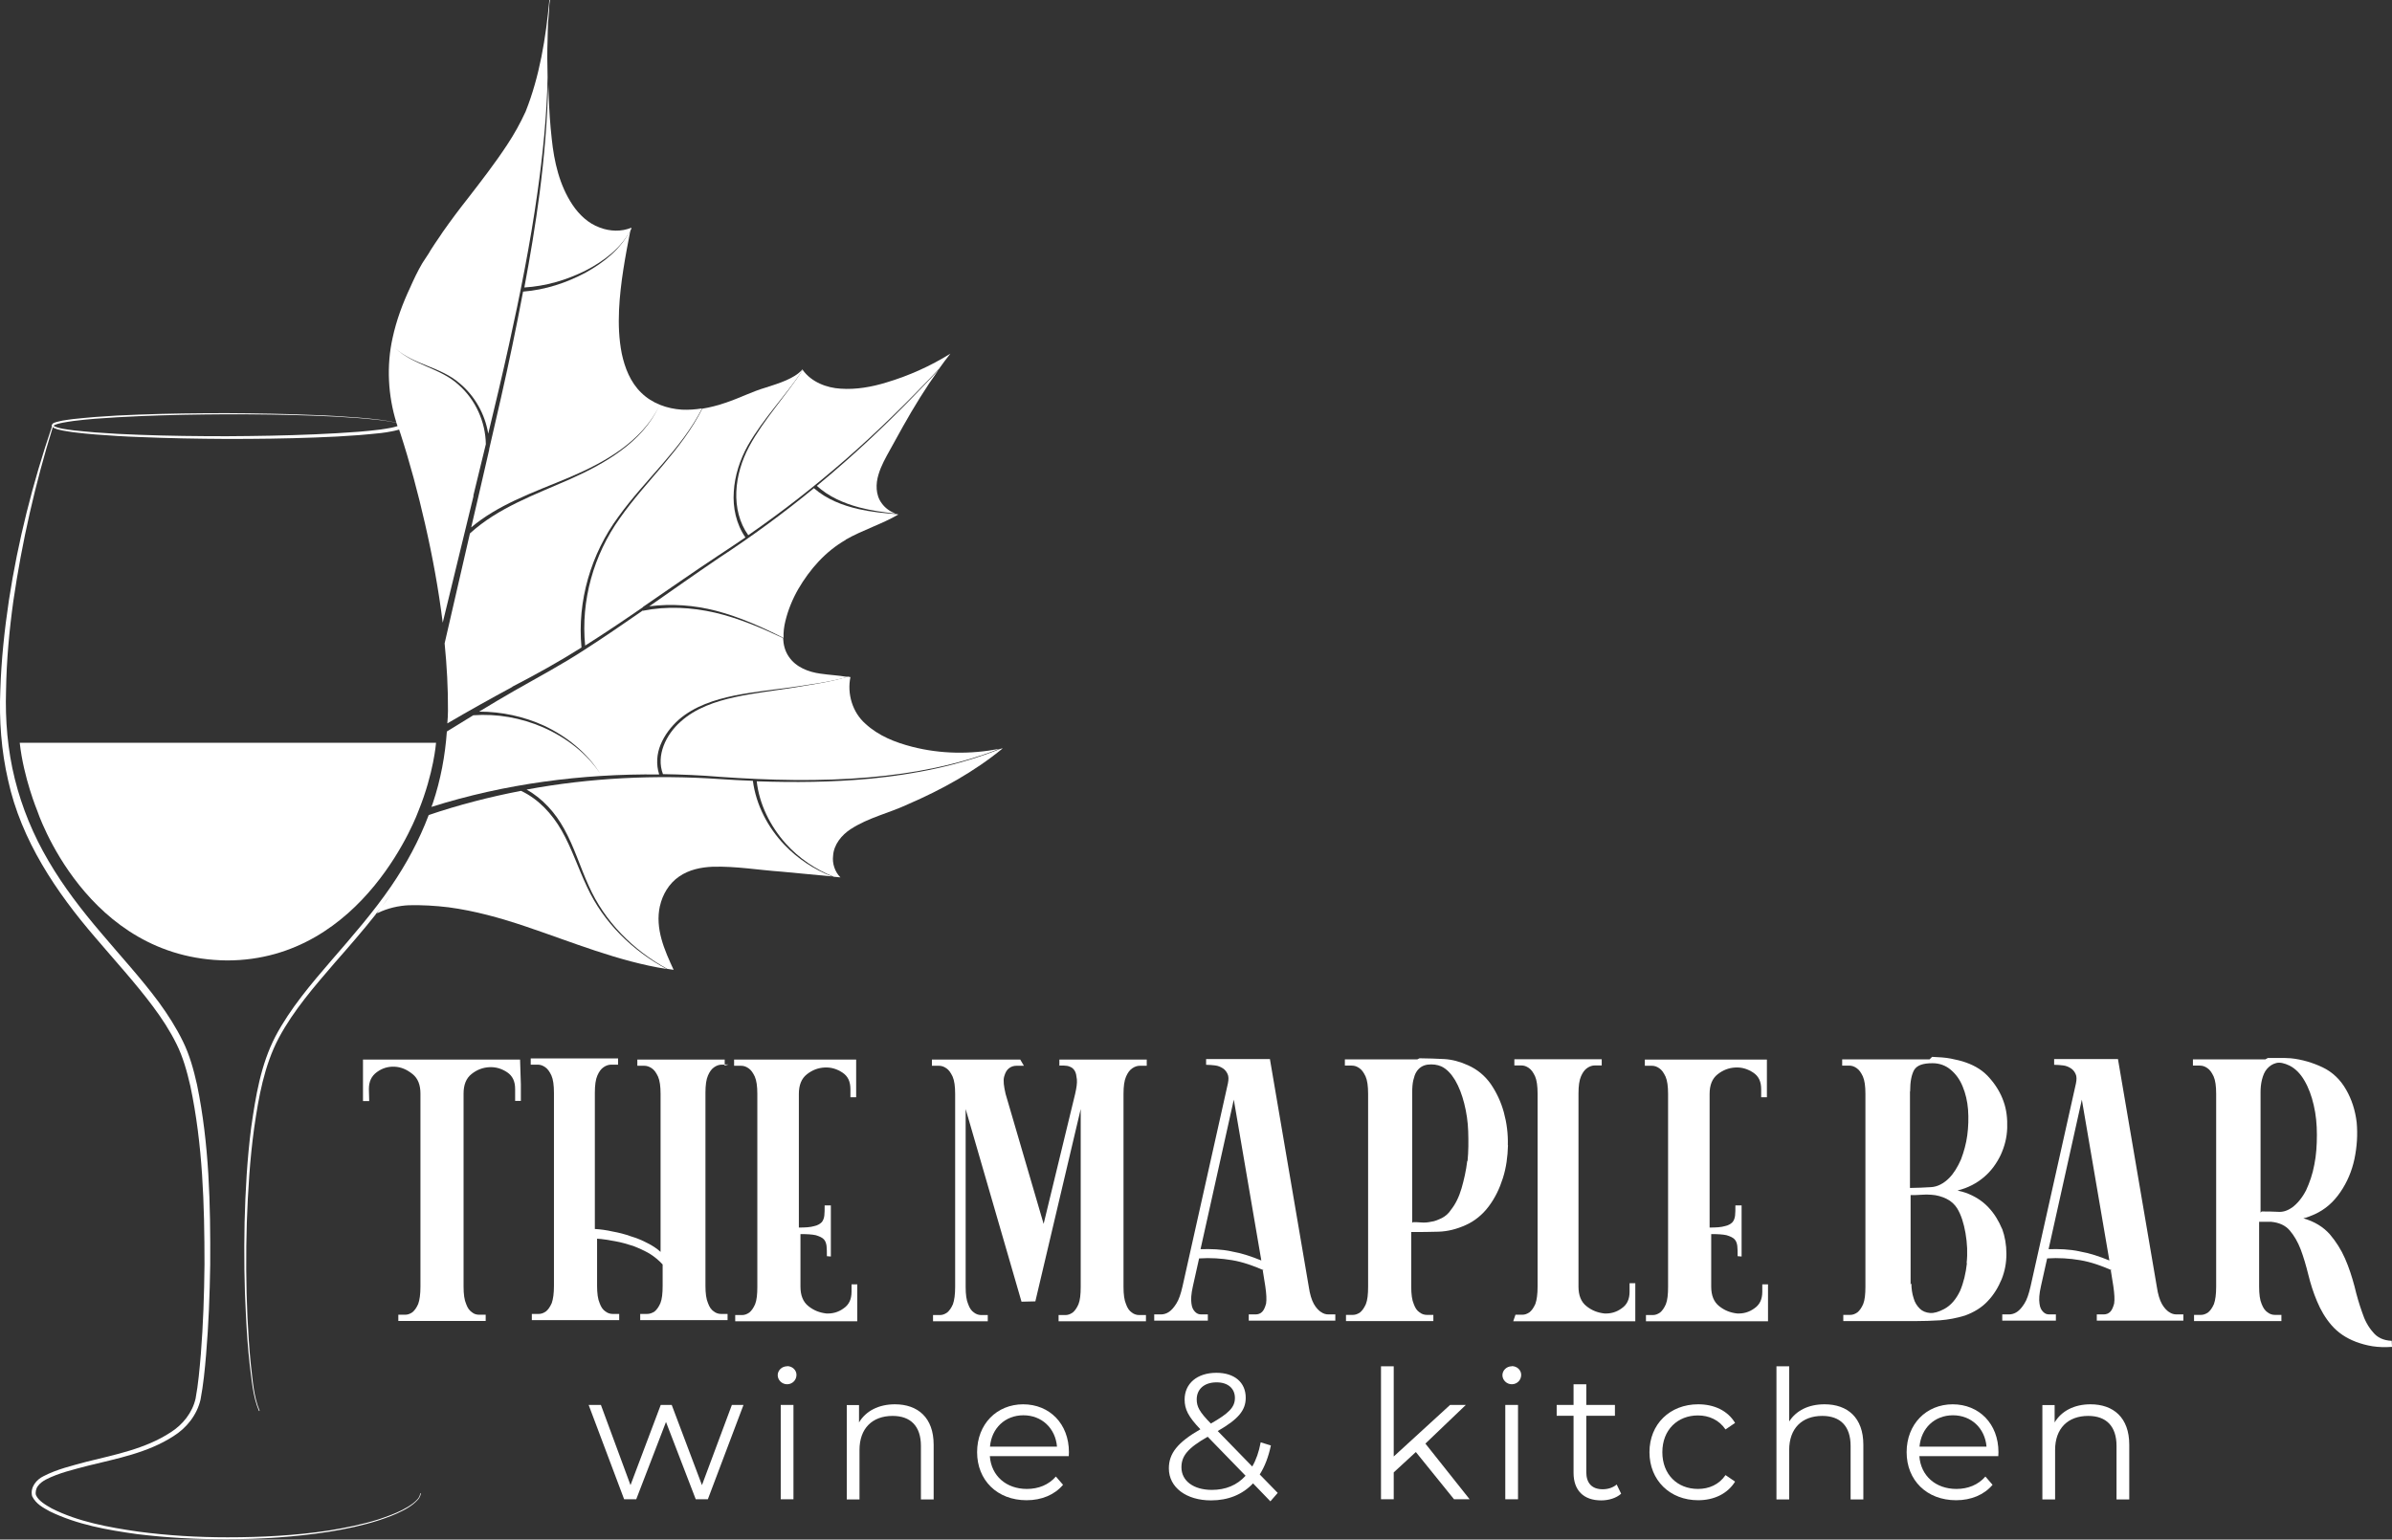 <?xml version="1.0" encoding="UTF-8"?> <svg xmlns="http://www.w3.org/2000/svg" id="_Слой_2" data-name="Слой_2" viewBox="0 0 150.31 96.77"><rect x="0" y="0" width="150.31" height="96.77" fill="#333333" stroke="none"/><defs><style> .cls-1 { fill: #fff; } </style></defs><g id="_Слой_4" data-name="Слой_4"><g><path class="cls-1" d="M37.68,14.3c-.72-.26-1.29-.81-1.7-1.42-.83-1.24-1.16-2.72-1.31-4.16-.1-.9-.16-1.8-.19-2.7-.01-.25-.02-.49-.03-.74-.05,2.29-.25,4.58-.54,6.85-.26,1.99-.59,3.97-.96,5.94,1.33-.08,2.64-.46,3.84-1.06,1.15-.59,2.25-1.42,2.87-2.6,0-.03.01-.07.02-.1-.64.27-1.36.23-1.98,0Z"></path><path class="cls-1" d="M53.14,33.92c1.1-.62,2.29-.98,3.31-1.58-.02,0-.05-.02-.07-.02-.81-.06-1.63-.14-2.43-.32-1-.23-2-.61-2.8-1.31l.04-.04c-1.93,1.59-3.95,3.07-6.04,4.44-1.46.99-2.9,2.01-4.35,3.02,1.4-.18,2.83-.07,4.19.28,1.49.39,2.89,1.02,4.25,1.71-.02-.36.03-.72.11-1.05.17-.71.45-1.39.81-2.02.73-1.25,1.71-2.37,2.99-3.1Z"></path><path class="cls-1" d="M40.4,38.15c1.55-1.06,3.09-2.14,4.66-3.18.6-.39,1.19-.79,1.78-1.19-.58-.84-.8-1.88-.73-2.87.06-1.02.39-2.02.88-2.9.98-1.72,2.37-3.13,3.46-4.76,0,0-.01-.02-.02-.03-.29.32-.66.52-1.02.68-.43.19-.86.32-1.29.46-.86.25-1.66.67-2.54.96-.47.16-.96.29-1.45.37-1.29,2.59-3.53,4.53-5.17,6.87-1.66,2.31-2.47,5.2-2.19,8.02,1.22-.77,2.42-1.58,3.61-2.4h0s.02-.01.03-.02Z"></path><path class="cls-1" d="M24.14,57.22c-.12.04-.24.09-.36.14.12-.05.23-.1.36-.14Z"></path><path class="cls-1" d="M24.69,57.07c-.14.03-.28.07-.42.11.14-.04.28-.08.42-.11Z"></path><path class="cls-1" d="M47.55,49.1c.16,1.45.85,2.83,1.83,3.93.82.91,1.86,1.62,3.01,2.08l.42.04c-.35-.35-.52-.88-.46-1.35.04-.72.55-1.32,1.1-1.68,1.14-.74,2.42-1.01,3.59-1.56,2.13-.92,4.18-2.05,5.97-3.52-.06.01-.12.02-.17.04-2.61,1.05-5.41,1.6-8.21,1.87-2.35.22-4.72.24-7.08.16Z"></path><path class="cls-1" d="M56.24,32.27c-.33-.13-.62-.34-.83-.63-.4-.53-.38-1.24-.21-1.8.17-.58.46-1.08.73-1.57l.82-1.48c.68-1.21,1.41-2.4,2.22-3.53-1.83,1.97-3.73,3.87-5.74,5.65-.62.55-1.26,1.1-1.9,1.63.73.67,1.68,1.09,2.65,1.35.74.2,1.5.3,2.26.39Z"></path><path class="cls-1" d="M59.03,23.15c.22-.31.45-.62.69-.92-1.25.78-2.61,1.39-4.02,1.81-.91.28-1.9.46-2.88.39-.87-.05-1.83-.41-2.38-1.18-1.06,1.65-2.43,3.09-3.36,4.81-.47.88-.77,1.86-.81,2.85-.04.97.19,1.95.75,2.73,2.14-1.48,4.19-3.08,6.15-4.79,2.05-1.79,3.99-3.71,5.86-5.69Z"></path><path class="cls-1" d="M25.13,56.98s-.09.02-.14.02c.05,0,.09-.02.14-.02Z"></path><path class="cls-1" d="M41.47,56.95c.16-.72.57-1.42,1.2-1.85.63-.44,1.39-.59,2.12-.62,1.47-.04,2.89.21,4.33.31l3.17.3c-1.13-.43-2.16-1.11-3-1.99-1.04-1.09-1.78-2.5-1.98-4.02-.69-.03-1.39-.06-2.08-.11-4.06-.28-8.15-.08-12.14.66,1.02.57,1.81,1.47,2.36,2.47.64,1.15,1.01,2.41,1.55,3.59.99,2.23,2.79,4.04,4.93,5.21.13.02.27.04.4.06-.57-1.23-1.18-2.59-.86-4.02Z"></path><path class="cls-1" d="M45.24,48.83c3.12.22,6.26.3,9.39.03,2.78-.24,5.56-.77,8.17-1.79-1.81.35-3.69.33-5.48-.13-1.05-.27-2.11-.68-2.94-1.45-.81-.71-1.16-1.88-.94-2.93-.05-.01-.11-.02-.16-.03-1.08.34-2.22.49-3.33.68-1.26.2-2.53.34-3.77.61-1.23.27-2.47.69-3.41,1.54-.92.81-1.56,2.13-1.11,3.3h-.01c1.2.02,2.39.07,3.59.17Z"></path><path class="cls-1" d="M26.3,50.96c.96-2.37,1.1-4.27,1.1-4.27H1.24c.24,2.2,1.1,4.27,1.1,4.27,0,0,3.06,9.33,11.92,9.41,8.67,0,12.04-9.41,12.04-9.41Z"></path><path class="cls-1" d="M22.81,66.59v2.62h.39l-.02-.75c0-.48.16-.82.5-1.07s.71-.36,1.12-.34c.41.02.77.18,1.12.46.34.27.5.68.5,1.23v12.13c0,.48-.05.84-.14,1.09-.11.25-.23.41-.36.52-.16.11-.3.16-.46.16h-.43v.39h5.49v-.39h-.41c-.16,0-.32-.04-.46-.16-.16-.11-.27-.27-.36-.52-.11-.25-.16-.61-.16-1.09v-12.13c0-.55.16-.96.5-1.23.34-.27.71-.41,1.12-.43.41-.02.77.09,1.12.32.34.23.5.57.5,1.05v.75h.36v-1.05l-.05-1.55h-9.86Z"></path><path class="cls-1" d="M45.78,66.91h-.25v.07l.25-.07Z"></path><path class="cls-1" d="M34.67,81.91c-.11.25-.23.41-.36.52-.16.11-.3.16-.46.16h-.43v.39h5.49v-.39h-.41c-.16,0-.32-.05-.46-.16-.16-.11-.27-.27-.36-.52-.11-.25-.16-.61-.16-1.09v-2.96c.36.02.75.09,1.14.16.39.07.77.18,1.14.3.36.14.71.3,1.02.48.32.2.59.43.82.68v1.34c0,.48-.04.84-.14,1.09-.11.25-.23.41-.36.52-.16.11-.32.16-.48.16h-.43v.39h5.49v-.39h-.41c-.16,0-.32-.05-.46-.16-.16-.11-.27-.27-.36-.52-.11-.25-.16-.61-.16-1.09v-12.13c0-.48.05-.84.16-1.09.11-.25.23-.41.39-.52.16-.11.32-.16.48-.16h.18v-.32h-5.49v.39h.43c.16,0,.32.05.48.16.16.11.27.27.39.52.11.25.16.61.16,1.09v9.93c-.23-.21-.5-.39-.82-.55-.34-.18-.68-.32-1.05-.43-.39-.14-.75-.23-1.14-.3-.39-.09-.77-.14-1.12-.16v-8.56c0-.48.05-.84.16-1.09.11-.25.23-.41.39-.52.16-.11.32-.16.48-.16h.43v-.39h-5.49v.39h.43c.18,0,.32.05.48.16.16.11.27.27.39.52.11.25.16.61.16,1.09v12.13c0,.48-.05.84-.14,1.09Z"></path><path class="cls-1" d="M47.45,81.98c-.11.25-.23.41-.36.52-.16.11-.3.16-.46.16h-.43v.39h7.67v-2.32h-.36v.46c0,.48-.16.82-.5,1.05-.34.25-.71.34-1.09.32-.41-.05-.77-.18-1.12-.46-.34-.27-.5-.68-.5-1.23v-3.3c.41,0,.73.02.96.07.23.07.39.14.5.25.11.11.16.27.18.43.02.18.02.39.02.64l.25.02v-3.21h-.39c0,.25,0,.48-.02.64-.02.16-.07.3-.16.41-.11.11-.27.21-.48.25-.23.07-.55.09-.96.09v-8.4c0-.55.16-.96.5-1.23.34-.27.71-.41,1.12-.43.41-.02.77.09,1.12.32s.5.57.5,1.05v.5h.36v-2.37h-7.67v.39h.43c.18,0,.32.05.48.16.16.11.27.27.39.52.11.25.16.61.16,1.09v12.13c0,.48-.04.84-.14,1.09Z"></path><path class="cls-1" d="M66.53,66.98h.34c.11,0,.25.02.36.07.14.05.23.14.3.25.09.14.11.32.14.55.02.23-.02.52-.11.91l-1.98,8.17-2.39-8.17c-.11-.48-.16-.84-.09-1.09.07-.25.16-.41.3-.52.14-.11.3-.16.48-.16h.46l-.23-.39h-5.55v.39h.43c.18,0,.32.05.48.16.16.11.27.27.39.52.11.25.16.61.16,1.09v12.13c0,.48-.05.84-.14,1.09-.11.25-.23.41-.36.52-.16.11-.3.16-.46.16h-.43v.39h3.44v-.39h-.41c-.16,0-.32-.05-.46-.16-.16-.11-.27-.27-.36-.52-.11-.25-.16-.61-.16-1.09v-11.18l3.51,12.11.87-.02,2.85-12.09v11.18c0,.48-.04.84-.14,1.09-.11.25-.23.41-.36.52-.16.11-.3.16-.46.16h-.43v.39h5.49v-.39h-.43c-.16,0-.32-.05-.46-.16-.16-.11-.27-.27-.36-.52-.11-.25-.16-.61-.16-1.09v-12.13c0-.48.05-.84.16-1.09.11-.25.23-.41.39-.52.16-.11.32-.16.48-.16h.43v-.39h-5.49v.39Z"></path><path class="cls-1" d="M83.02,82.48c-.16-.11-.32-.27-.46-.52-.14-.25-.25-.61-.32-1.09l-2.44-14.3h-4.01v.36c.21,0,.39.02.57.04.18.02.34.09.48.18s.23.21.3.36.07.34.02.59l-2.85,12.75c-.11.48-.23.84-.39,1.09s-.3.41-.46.52c-.16.11-.34.16-.5.16h-.43v.39h3.37v-.39h-.41c-.16,0-.27-.04-.39-.16s-.2-.27-.23-.52c-.04-.25-.02-.61.09-1.09l.39-1.75c.73-.05,1.41,0,2.07.11.66.11,1.32.34,2,.64h-.07l.16,1c.07.48.09.84.05,1.09-.07.25-.14.41-.25.52-.11.11-.25.16-.41.16h-.43v.39h5.44v-.39h-.43c-.16,0-.32-.04-.48-.16ZM77.4,78.66c-.66-.14-1.3-.16-1.96-.14l2.09-9.4,1.73,10.11c-.61-.25-1.23-.46-1.87-.57Z"></path><path class="cls-1" d="M94.75,71.99c.02-.73-.07-1.41-.25-2.07-.18-.66-.46-1.25-.82-1.78-.39-.55-.87-.93-1.43-1.18-.5-.23-1-.36-1.48-.39-.5-.02-1.02-.05-1.57-.05l-.14.07h-4.55v.39h.43c.18,0,.32.05.48.16.16.11.27.27.39.52.11.25.16.61.16,1.09v12.13c0,.48-.04.84-.14,1.09-.11.25-.23.41-.36.52-.16.11-.3.16-.46.16h-.43v.39h5.49v-.39h-.41c-.16,0-.32-.05-.46-.16-.16-.11-.27-.27-.36-.52-.11-.25-.16-.61-.16-1.09v-3.44c.59,0,1.16,0,1.73-.02.57-.02,1.12-.16,1.68-.41.57-.25,1.07-.66,1.46-1.18.41-.55.68-1.12.89-1.78.21-.66.3-1.34.32-2.07ZM92.2,72.97c-.07.61-.21,1.21-.36,1.73-.16.55-.39,1-.66,1.34-.16.25-.36.41-.57.52-.23.11-.46.21-.66.23-.23.05-.43.07-.64.05-.21-.02-.39-.02-.52-.02l-.05.05v-8.17c0-.32.02-.59.07-.8.05-.21.11-.39.18-.5.16-.27.39-.43.71-.48.32-.04.62,0,.87.11.34.16.62.46.87.87.25.43.43.91.57,1.46.14.55.23,1.14.25,1.75.02.64.02,1.25-.04,1.87Z"></path><path class="cls-1" d="M102.4,81.19c0,.48-.16.82-.5,1.05-.34.25-.71.34-1.09.32-.41-.05-.77-.18-1.12-.46-.34-.27-.5-.68-.5-1.23v-12.13c0-.48.05-.84.16-1.09.11-.25.23-.41.39-.52.16-.11.32-.16.48-.16h.43v-.39h-5.49v.39h.43c.18,0,.32.05.48.16.16.11.27.27.39.52.11.25.16.62.16,1.09v12.13c0,.48-.05.84-.14,1.09-.11.25-.23.41-.36.52-.16.11-.3.16-.46.16h-.43l-.14.41h7.67v-2.39h-.36v.52Z"></path><path class="cls-1" d="M110.74,81.19c0,.48-.16.82-.5,1.05-.34.25-.71.34-1.09.32-.41-.05-.77-.18-1.12-.46-.34-.27-.5-.68-.5-1.23v-3.3c.41,0,.73.02.96.07.23.07.39.14.5.25.11.11.16.27.18.43.02.18.02.39.02.64l.25.02v-3.21h-.39c0,.25,0,.48-.02.64-.02.16-.07.3-.16.41-.11.11-.27.21-.48.25-.23.07-.55.09-.96.09v-8.4c0-.55.16-.96.5-1.23.34-.27.71-.41,1.12-.43.41-.02.77.09,1.12.32s.5.57.5,1.05v.5h.36v-2.37h-7.67v.39h.43c.18,0,.32.05.48.16.16.11.27.27.39.52.11.25.16.61.16,1.09v12.13c0,.48-.04.84-.14,1.09-.11.25-.23.41-.36.52-.16.11-.3.16-.46.16h-.43v.39h7.67v-2.32h-.36v.46Z"></path><path class="cls-1" d="M125.81,77.25c-.21-.5-.48-.96-.87-1.37-.39-.41-.87-.71-1.43-.91-.07-.02-.16-.05-.23-.07-.09-.02-.18-.04-.27-.07.66-.16,1.21-.46,1.66-.84.46-.39.8-.87,1.05-1.39.25-.55.39-1.09.41-1.69.02-.59-.04-1.16-.23-1.68-.18-.52-.48-1.02-.87-1.46-.39-.46-.89-.77-1.48-.98-.3-.11-.61-.18-.96-.25s-.75-.09-1.18-.11l-.16.16h-5.49v.39h.43c.18,0,.32.05.48.16.16.11.27.27.39.52.11.25.16.61.16,1.09v12.13c0,.48-.04.84-.14,1.09-.11.25-.23.41-.36.52-.16.11-.3.16-.46.16h-.43v.39h4.49c.55,0,1.07-.02,1.59-.05.52-.04,1.05-.14,1.57-.3.57-.21,1.05-.5,1.43-.91.39-.41.66-.87.87-1.37.2-.5.3-1.02.3-1.59s-.09-1.09-.27-1.59ZM120.03,68.6c0-.62.09-1.05.25-1.34.18-.3.55-.43,1.16-.43.43,0,.82.14,1.14.41.32.27.57.61.75,1.05.18.43.3.93.34,1.46.04.55.02,1.09-.05,1.62-.07.52-.21,1.02-.39,1.5-.21.48-.46.89-.75,1.18-.34.34-.73.55-1.14.57-.41.02-.84.05-1.28.05h-.04v-6.06ZM123.6,79.39c-.07.64-.21,1.23-.43,1.75-.25.52-.57.91-1,1.14-.34.18-.64.27-.89.25-.25-.02-.48-.11-.64-.27-.18-.18-.32-.39-.39-.66-.09-.27-.14-.59-.14-.93l-.05.07v-5.62c.21,0,.43,0,.66-.02.23-.02.46-.02.66,0,.32.02.64.11.93.25.32.16.52.36.68.61.25.41.41.93.52,1.55.11.64.14,1.27.07,1.89Z"></path><path class="cls-1" d="M136.31,82.48c-.16-.11-.32-.27-.46-.52-.14-.25-.25-.61-.32-1.09l-2.44-14.3h-4.01v.36c.21,0,.39.02.57.04.18.02.34.09.48.18s.23.21.3.36.07.34.02.59l-2.85,12.75c-.11.48-.23.84-.39,1.09s-.3.41-.46.52c-.16.11-.34.16-.5.16h-.43v.39h3.37v-.39h-.41c-.16,0-.27-.04-.39-.16s-.2-.27-.23-.52c-.04-.25-.02-.61.09-1.09l.39-1.75c.73-.05,1.41,0,2.07.11.66.11,1.32.34,2,.64h-.07l.16,1c.07.48.09.84.05,1.09-.07.25-.14.41-.25.52-.11.11-.25.16-.41.16h-.43v.39h5.44v-.39h-.43c-.16,0-.32-.04-.48-.16ZM130.69,78.66c-.66-.14-1.3-.16-1.96-.14l2.09-9.4,1.73,10.11c-.61-.25-1.23-.46-1.87-.57Z"></path><path class="cls-1" d="M150.29,84.28c-.52-.02-.91-.21-1.18-.55-.3-.34-.52-.75-.68-1.25-.18-.5-.34-1.05-.48-1.64-.16-.59-.34-1.16-.59-1.73-.25-.57-.57-1.07-.96-1.53-.41-.46-.96-.8-1.66-1,.11-.02.25-.07.36-.11.11-.05.23-.09.34-.14.66-.3,1.18-.75,1.62-1.39s.73-1.34.89-2.09c.16-.77.21-1.53.14-2.3-.09-.77-.32-1.46-.66-2.05-.36-.64-.87-1.12-1.48-1.41s-1.3-.5-2-.57c-.25-.02-.48-.02-.71-.02h-.73l-.16.09h-4.55v.39h.43c.18,0,.32.05.48.16.16.11.27.27.39.52.11.25.16.61.16,1.09v12.13c0,.48-.05.84-.14,1.09-.11.25-.23.41-.36.52-.16.11-.3.16-.46.16h-.43v.39h5.49v-.39h-.41c-.16,0-.32-.05-.46-.16-.16-.11-.27-.27-.37-.52-.11-.25-.16-.61-.16-1.09v-4.08h.77c.5.05.89.23,1.16.55s.5.71.68,1.18c.18.48.34,1.02.48,1.59s.32,1.14.55,1.68c.23.55.52,1.05.91,1.5s.89.8,1.55,1.05c.3.11.64.21,1.02.27s.8.07,1.23.04l-.02-.41ZM144.03,75.9c-.3.21-.59.3-.91.27-.34-.02-.66-.02-1-.02l-.07.07v-7.56c0-.25.02-.52.09-.8.07-.27.16-.5.32-.68.16-.18.34-.3.57-.36s.5,0,.84.16c.36.18.68.5.93.93.27.46.46.98.59,1.55.14.59.2,1.21.2,1.87s-.04,1.28-.16,1.87c-.11.61-.3,1.14-.52,1.62-.25.48-.55.84-.89,1.09Z"></path><polygon class="cls-1" points="44.11 93.35 42.21 88.31 41.52 88.31 39.62 93.35 37.76 88.31 36.99 88.31 39.22 94.24 39.98 94.24 41.85 89.38 43.72 94.24 44.48 94.24 46.72 88.31 45.99 88.31 44.11 93.35"></polygon><rect class="cls-1" x="49.06" y="88.31" width=".8" height="5.93"></rect><path class="cls-1" d="M49.46,85.88c-.33,0-.59.26-.59.56s.26.57.59.57.59-.26.59-.59c0-.3-.26-.55-.59-.55Z"></path><path class="cls-1" d="M56.24,88.27c-1.03,0-1.83.42-2.26,1.14v-1.09h-.77v5.93h.8v-3.11c0-1.35.8-2.14,2.08-2.14,1.13,0,1.78.64,1.78,1.89v3.36h.8v-3.44c0-1.7-.99-2.54-2.44-2.54Z"></path><path class="cls-1" d="M64.3,88.27c-1.67,0-2.9,1.25-2.9,3.01s1.26,3.02,3.11,3.02c.94,0,1.76-.34,2.29-.97l-.45-.52c-.45.52-1.09.78-1.82.78-1.3,0-2.24-.82-2.33-2.06h4.96c0-.09.01-.18.01-.25,0-1.78-1.21-3.01-2.88-3.01ZM62.21,90.93c.1-1.16.95-1.97,2.1-1.97s2.01.81,2.11,1.97h-4.21Z"></path><path class="cls-1" d="M79.87,90.86l-.65-.2c-.11.6-.29,1.11-.53,1.52l-2.17-2.23c1.29-.74,1.76-1.3,1.76-2.09,0-.98-.72-1.57-1.84-1.57-1.22,0-2,.68-2,1.68,0,.61.23,1.08.99,1.87-1.44.83-1.98,1.52-1.98,2.46,0,1.2,1.1,2.01,2.65,2.01,1.07,0,1.97-.36,2.64-1.07l1.09,1.13.46-.53-1.13-1.16c.32-.5.55-1.11.7-1.82ZM75.2,87.96c0-.63.46-1.07,1.25-1.07.73,0,1.15.4,1.15.98s-.37.96-1.51,1.61c-.72-.73-.89-1.06-.89-1.52ZM76.15,93.65c-1.14,0-1.91-.56-1.91-1.42,0-.7.38-1.2,1.65-1.92l2.38,2.45c-.54.6-1.26.89-2.12.89Z"></path><polygon class="cls-1" points="92.11 88.31 91.12 88.31 87.58 91.55 87.58 85.88 86.78 85.88 86.78 94.24 87.58 94.24 87.58 92.55 88.97 91.27 91.37 94.24 92.35 94.24 89.57 90.74 92.11 88.31"></polygon><rect class="cls-1" x="94.59" y="88.31" width=".8" height="5.93"></rect><path class="cls-1" d="M95,85.88c-.33,0-.59.26-.59.56s.26.57.59.57.59-.26.59-.59c0-.3-.26-.55-.59-.55Z"></path><path class="cls-1" d="M100.71,93.61c-.67,0-1.03-.38-1.03-1.08v-3.54h1.8v-.68h-1.8v-1.3h-.8v1.3h-1.06v.68h1.06v3.59c0,1.09.62,1.73,1.74,1.73.46,0,.94-.14,1.25-.42l-.28-.58c-.23.2-.55.3-.88.3Z"></path><path class="cls-1" d="M106.7,88.97c.69,0,1.32.28,1.73.88l.6-.41c-.47-.78-1.32-1.17-2.32-1.17-1.77,0-3.06,1.24-3.06,3.01s1.29,3.02,3.06,3.02c1,0,1.85-.41,2.32-1.17l-.6-.41c-.41.6-1.04.87-1.73.87-1.3,0-2.24-.91-2.24-2.31s.95-2.31,2.24-2.31Z"></path><path class="cls-1" d="M114.65,88.27c-1,0-1.78.39-2.22,1.08v-3.47h-.8v8.37h.8v-3.11c0-1.35.8-2.14,2.08-2.14,1.13,0,1.78.64,1.78,1.89v3.36h.8v-3.44c0-1.7-.99-2.54-2.44-2.54Z"></path><path class="cls-1" d="M122.71,88.27c-1.67,0-2.9,1.25-2.9,3.01s1.26,3.02,3.11,3.02c.94,0,1.76-.34,2.29-.97l-.45-.52c-.45.52-1.09.78-1.82.78-1.3,0-2.24-.82-2.33-2.06h4.96c0-.09.01-.18.01-.25,0-1.78-1.21-3.01-2.88-3.01ZM120.62,90.93c.1-1.16.95-1.97,2.1-1.97s2.01.81,2.11,1.97h-4.21Z"></path><path class="cls-1" d="M131.37,88.27c-1.03,0-1.83.42-2.26,1.14v-1.09h-.77v5.93h.8v-3.11c0-1.35.8-2.14,2.08-2.14,1.13,0,1.78.64,1.78,1.89v3.36h.8v-3.44c0-1.7-.99-2.54-2.44-2.54Z"></path><path class="cls-1" d="M23.63,57.44c.09-.11.18-.22.27-.33-.08.1-.14.2-.22.3.02-.01.05-.02.07-.03.61-.29,1.28-.45,1.95-.48.83-.02,1.66.03,2.49.13,1.65.22,3.26.67,4.83,1.2,2.94.99,5.83,2.2,8.88,2.68-2.15-1.14-3.98-2.93-5.01-5.16-.56-1.18-.96-2.43-1.6-3.55-.6-1.05-1.46-1.98-2.55-2.49-1.97.38-3.91.88-5.8,1.52-.6,1.59-1.41,3.09-2.37,4.49-1.12,1.63-2.42,3.12-3.72,4.62-1.29,1.5-2.6,3.03-3.54,4.8-.93,1.79-1.25,3.8-1.53,5.76-.25,1.97-.36,3.96-.41,5.94-.04,1.98-.02,3.97.09,5.95.05.99.12,1.98.23,2.97.13.98.19,1.99.58,2.92,0,.01.02.02.03.01.01,0,.02-.02.01-.03h0c-.38-.91-.43-1.93-.55-2.91-.1-.99-.16-1.98-.21-2.97-.09-1.98-.1-3.96-.04-5.94.07-1.98.19-3.96.46-5.92.28-1.95.63-3.94,1.55-5.68.93-1.74,2.24-3.24,3.53-4.74.88-1,1.76-2.01,2.59-3.06-.1.05-.2.09-.29.15.09-.06.2-.11.3-.16ZM23.99,56.98c.19-.25.37-.5.56-.76-.17.25-.36.5-.56.76Z"></path><path class="cls-1" d="M41.42,48.67c-.2-.61-.15-1.28.09-1.86.25-.61.66-1.14,1.14-1.57.99-.86,2.26-1.26,3.5-1.52,1.25-.25,2.52-.37,3.78-.55,1.11-.17,2.24-.3,3.32-.62-.55-.1-1.13-.12-1.72-.21-.71-.1-1.51-.39-1.96-1.06-.25-.36-.34-.76-.36-1.17-1.38-.65-2.79-1.25-4.28-1.6-1.48-.34-3.04-.42-4.53-.12v-.02c-1.22.84-2.43,1.68-3.68,2.48-1.42.93-2.93,1.73-4.4,2.57-.74.43-1.48.86-2.21,1.31,1.4,0,2.8.3,4.07.88,1.43.67,2.71,1.7,3.55,3.04-.87-1.32-2.17-2.3-3.6-2.93-1.38-.6-2.9-.87-4.39-.76-.56.34-1.11.68-1.66,1.02-.11,1.53-.39,3.04-.88,4.5-.03.08-.06.16-.09.24,4.62-1.46,9.47-2.09,14.29-2.04ZM28.05,48.64c.05-.23.1-.47.14-.71-.04.21-.09.45-.14.71Z"></path><path class="cls-1" d="M29.74,31.17c.26-1.08.53-2.17.79-3.25-.02-1.4-.65-2.8-1.71-3.73-1.13-1.05-2.83-1.23-3.98-2.3,1.17,1.05,2.85,1.16,4.05,2.21.95.79,1.59,1.94,1.79,3.16.45-1.85.89-3.71,1.3-5.57.7-3.17,1.34-6.36,1.79-9.57.34-2.4.59-4.82.64-7.25-.02-.83-.03-1.63,0-2.38,0-.03,0-.05,0-.08,0,.02,0,.04,0,.05,0-.36.02-.72.03-1.05.03-.28.05-.57.07-.85,0-.18.01-.37.02-.55,0,.12,0,.24,0,.35,0-.12.02-.24.03-.35,0-.01,0-.02-.02-.02-.01,0-.02,0-.02.02-.22,2.37-.61,4.79-1.49,7-.33.72-.71,1.41-1.16,2.09-.77,1.17-1.63,2.28-2.48,3.38-.54.68-1.06,1.38-1.56,2.09-.07.1-.13.2-.2.3-.2.29-.39.57-.58.87-.04.07-.08.15-.13.22-.12.2-.26.38-.38.58-.3.51-.54,1.02-.76,1.52-.48,1.02-.87,2.07-1.11,3.18-.39,1.75-.29,3.62.24,5.33-.11-.03-.22-.04-.32-.07-.23-.04-.45-.08-.68-.11-.46-.06-.91-.1-1.37-.14-.92-.07-1.84-.13-2.76-.16-1.84-.08-3.68-.11-5.52-.12-1.84,0-3.68.02-5.52.09-.92.03-1.84.08-2.76.15-.46.04-.92.08-1.38.13-.23.03-.46.06-.69.1-.11.02-.23.05-.34.08-.11.05-.24.02-.33.23,0,.02.02.03.03.04-1.21,3.56-2.14,7.22-2.71,10.94-.28,1.87-.48,3.75-.54,5.65-.08,1.89.06,3.81.49,5.67.82,3.76,3.03,7.04,5.48,9.88,1.22,1.44,2.5,2.83,3.62,4.33.56.75,1.07,1.53,1.48,2.36.41.82.66,1.73.87,2.64.78,3.67.89,7.46.89,11.22-.02,1.88-.08,3.77-.23,5.64-.08.93-.16,1.88-.33,2.79-.2.88-.8,1.64-1.58,2.13-1.56,1.02-3.45,1.39-5.27,1.84-.91.25-1.84.46-2.71.91-.42.2-.86.69-.71,1.26.25.5.7.72,1.11.95,1.73.84,3.62,1.17,5.49,1.43,1.88.23,3.77.33,5.66.32,0,0,0,0,0,0,2.14,0,4.28-.14,6.4-.47,1.06-.17,2.11-.39,3.13-.72.51-.17,1.01-.35,1.49-.6.24-.12.47-.26.68-.43.2-.17.43-.36.46-.65h0s-.01-.03-.02-.02c-.01,0-.02.01-.02.02-.02.26-.24.45-.44.61-.21.16-.44.3-.68.42-.47.24-.98.42-1.48.59-1.02.32-2.07.53-3.12.7-2.11.32-4.25.43-6.38.43h0s0,0,0,0c-1.88,0-3.77-.11-5.63-.36-1.85-.27-3.74-.61-5.41-1.45-.39-.22-.84-.48-1-.84-.05-.16,0-.42.12-.57.12-.17.3-.3.5-.41.82-.42,1.75-.63,2.65-.87,1.81-.45,3.73-.8,5.36-1.85.82-.51,1.48-1.32,1.71-2.3.18-.95.27-1.88.35-2.83.16-1.89.23-3.77.26-5.66.02-3.78-.06-7.58-.83-11.31-.21-.93-.46-1.86-.89-2.73-.42-.86-.94-1.67-1.5-2.44-1.13-1.53-2.42-2.92-3.63-4.36-1.22-1.43-2.37-2.92-3.31-4.53-.95-1.61-1.67-3.35-2.12-5.16-.45-1.81-.61-3.69-.55-5.57.03-1.88.2-3.75.46-5.62.54-3.7,1.37-7.35,2.48-10.93.08.1.19.09.27.14.11.03.23.06.34.08.23.04.46.08.69.11.46.06.92.1,1.38.14.92.07,1.84.13,2.76.16,1.84.08,3.68.11,5.52.12,1.84,0,3.68-.02,5.52-.09.92-.03,1.84-.08,2.76-.15.46-.04.92-.08,1.38-.13.23-.03.46-.06.69-.11.12-.02.23-.05.35-.08.03,0,.07-.02.1-.03.02.07.04.14.07.21.61,1.88,1.12,3.79,1.56,5.72.47,2.05.85,4.12,1.11,6.21l1.94-7.98ZM24.89,26.81c-.1.03-.21.06-.32.08-.22.04-.45.08-.67.11-.45.06-.91.1-1.37.14-.91.07-1.83.12-2.75.16-1.84.08-3.68.11-5.52.12-1.84,0-3.68-.02-5.52-.09-.92-.03-1.84-.08-2.75-.15-.46-.04-.92-.08-1.37-.13-.23-.03-.45-.06-.68-.1-.2-.04-.5-.11-.57-.19.07-.08.37-.15.57-.19.22-.04.45-.08.68-.11.45-.06.91-.1,1.37-.14.92-.07,1.83-.12,2.75-.16,1.84-.08,3.68-.11,5.52-.12,1.84,0,3.68.02,5.52.09.92.03,1.84.08,2.76.15.46.04.92.08,1.37.13.23.03.46.06.68.1.1.03.22.04.32.07.02.07.05.13.07.2-.03.01-.06.03-.09.03Z"></path><path class="cls-1" d="M32.2,43.16c1.49-.77,2.93-1.57,4.34-2.46-.28-2.92.6-5.89,2.32-8.22,1.68-2.34,3.94-4.23,5.26-6.81-.42.07-.84.1-1.27.08-.93-.06-1.87-.39-2.55-1.06-.69-.66-1.04-1.58-1.23-2.47-.18-.91-.21-1.83-.17-2.74.08-1.71.4-3.38.72-5.04-.58,1.19-1.67,2.06-2.81,2.69-1.21.65-2.55,1.09-3.94,1.2-.22,1.14-.44,2.29-.68,3.42-.45,2.17-.95,4.32-1.45,6.48,0,.01,0,.02,0,.04h0c-.23,1-.46,1.99-.69,2.99l-.44,1.89c.83-.7,1.78-1.24,2.75-1.7,1.12-.53,2.27-.96,3.41-1.44,1.13-.48,2.24-1.03,3.24-1.75.99-.72,1.88-1.63,2.41-2.74-.52,1.13-1.39,2.06-2.38,2.79-.99.74-2.1,1.31-3.22,1.81-2.19.97-4.52,1.79-6.29,3.41l-1.59,6.91c.14,1.41.22,2.83.21,4.25,0,.26-.02.52-.04.78,1.35-.79,2.71-1.55,4.08-2.29Z"></path></g></g></svg> 